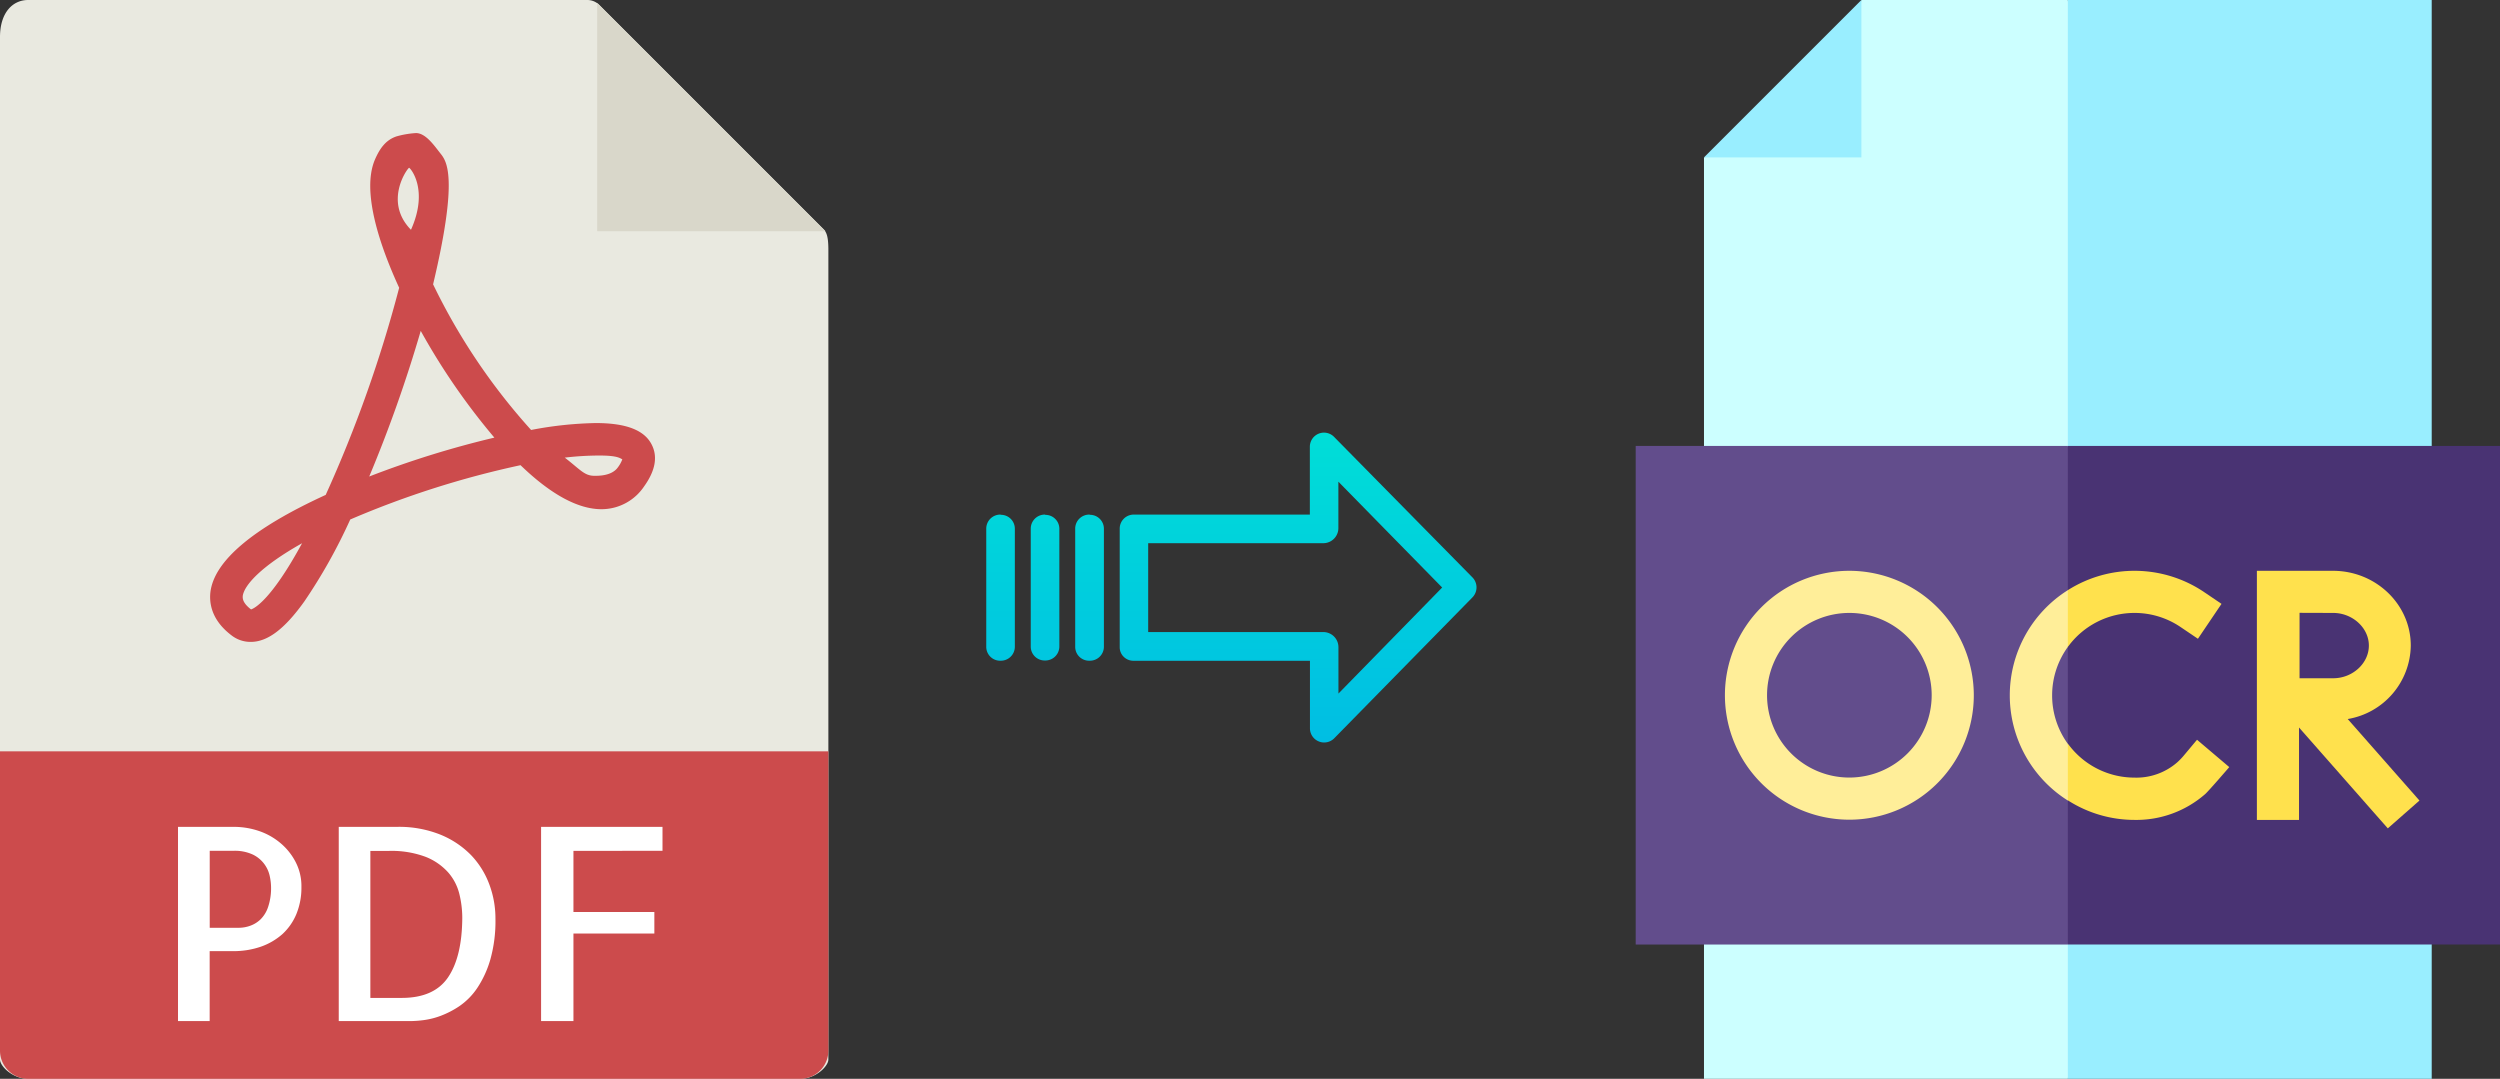 <svg xmlns="http://www.w3.org/2000/svg" xmlns:xlink="http://www.w3.org/1999/xlink" viewBox="0 0 463.47 200"><rect x="0" y="0" width="463.47" height="200" fill="#333333" stroke="none"/><defs><style>.cls-1{fill:#cff;}.cls-2{fill:#9ef;}.cls-3{fill:#624d8c;}.cls-4{fill:#493373;}.cls-5{fill:#fe9;}.cls-6{fill:#ffe14d;}.cls-7{fill:#e9e9e0;}.cls-8{fill:#d9d7ca;}.cls-9{fill:#cc4b4c;}.cls-10{fill:#fff;}.cls-11{fill:url(#linear-gradient);}.cls-12{fill:url(#linear-gradient-2);}.cls-13{fill:url(#linear-gradient-3);}.cls-14{fill:url(#linear-gradient-4);}</style><linearGradient id="linear-gradient" x1="240.62" y1="136.51" x2="240.62" y2="17.31" gradientTransform="matrix(1, 0, 0, -1, 0, 186.59)" gradientUnits="userSpaceOnUse"><stop offset="0" stop-color="#00efd1"/><stop offset="1" stop-color="#00acea"/></linearGradient><linearGradient id="linear-gradient-2" x1="201.97" y1="136.51" x2="201.97" y2="17.31" xlink:href="#linear-gradient"/><linearGradient id="linear-gradient-3" x1="193.73" y1="136.51" x2="193.73" y2="17.31" xlink:href="#linear-gradient"/><linearGradient id="linear-gradient-4" x1="185.48" y1="136.51" x2="185.48" y2="17.31" xlink:href="#linear-gradient"/></defs><title>pdf to ocr</title><g id="Layer_2" data-name="Layer 2"><g id="Layer_5_Image" data-name="Layer 5 Image"><path class="cls-1" d="M345.08,0l-5.61,23.57L315.9,29.18V200h67.45l11.72-93.66L383.35,0Z"/><path class="cls-2" d="M345.08,0,315.9,29.18h29.18Z"/><path class="cls-2" d="M383.35,0h67.46V200H383.35Z"/><path class="cls-3" d="M303.24,82.67V175.1h80.11l7.82-44.63-7.82-47.8Z"/><path class="cls-4" d="M383.35,82.67h80.12V175.1H383.35Z"/><path class="cls-5" d="M380.44,128.89a15.25,15.25,0,0,1,2.91-8.95l1.18-8.09-1.18-2.44a23.05,23.05,0,0,0,0,39l1.18-3.81-1.18-6.71A15.25,15.25,0,0,1,380.44,128.89Z"/><path class="cls-6" d="M395.7,113.63a15.2,15.2,0,0,1,8.53,2.6l3.24,2.19,4.37-6.47-3.23-2.19a23.08,23.08,0,0,0-25.26-.35v10.53a15.26,15.26,0,0,1,12.35-6.31Z"/><path class="cls-6" d="M407.3,137.14l-2.51,3a12.09,12.09,0,0,1-1.17,1.2,11.5,11.5,0,0,1-7.92,2.82,15.26,15.26,0,0,1-12.35-6.31v10.52A22.9,22.9,0,0,0,395.7,152a19.39,19.39,0,0,0,13.12-4.79c.69-.62,4.46-5,4.46-5Z"/><path class="cls-6" d="M448.54,148.41l-13.3-15.11a14,14,0,0,0,11.69-13.62c0-7.64-6.47-13.86-14.43-13.86H418.4V152h7.81V134.87l16.46,18.7Zm-16-34.78c3.59,0,6.62,2.77,6.62,6.05s-3,6.06-6.62,6.06l-6.23,0c0-2.16,0-9.87,0-12.13Z"/><path class="cls-5" d="M342.85,105.82a23.07,23.07,0,1,0,23.07,23.07A23.1,23.1,0,0,0,342.85,105.82Zm0,38.33a15.26,15.26,0,1,1,15.26-15.26A15.28,15.28,0,0,1,342.85,144.15Z"/><path class="cls-7" d="M108.88,0H5.22C2.34,0,0,2.34,0,6.88V196.43C0,197.66,2.34,200,5.23,200H148.35c2.88,0,5.22-2.34,5.22-3.57V46.35c0-2.49-.33-3.29-.92-3.88L111.1.92A3.14,3.14,0,0,0,108.88,0Z"/><polygon class="cls-8" points="110.71 0.54 110.71 42.86 153.03 42.86 110.71 0.54"/><path class="cls-9" d="M46.48,119h0A5.71,5.71,0,0,1,43,117.85c-3.72-2.79-4.22-5.89-4-8,.65-5.81,7.84-11.9,21.38-18.1A240.08,240.08,0,0,0,74,53.35c-3.57-7.76-7-17.82-4.51-23.72.89-2.07,2-3.66,4-4.34a17,17,0,0,1,3.63-.62c1.8,0,3.38,2.32,4.51,3.75s3.44,4.19-1.34,24.29a114.63,114.63,0,0,0,18.17,27,69.32,69.32,0,0,1,12-1.28c5.59,0,9,1.3,10.36,4,1.14,2.22.68,4.82-1.39,7.71a9.5,9.5,0,0,1-7.93,4.26c-4.34,0-9.4-2.75-15-8.16A170.87,170.87,0,0,0,64.93,96.31a100.61,100.61,0,0,1-8.51,15.19C52.76,116.62,49.6,119,46.48,119ZM56,100.71c-7.64,4.29-10.75,7.81-11,9.8,0,.33-.13,1.19,1.54,2.47C47.09,112.81,50.2,111.39,56,100.71Zm48.7-15.87c2.91,2.24,3.62,3.37,5.52,3.37.84,0,3.22,0,4.33-1.57a5.81,5.81,0,0,0,.82-1.48c-.44-.24-1-.71-4.2-.71A55,55,0,0,0,104.69,84.84ZM78,61.34a253.15,253.15,0,0,1-9.55,27,176.8,176.8,0,0,1,23.2-7.21A122.61,122.61,0,0,1,78,61.34ZM75.84,31.11c-.35.12-4.75,6.28.35,11.49C79.58,35.05,76,31.06,75.84,31.11Z"/><path class="cls-9" d="M148.35,200H5.22A5.23,5.23,0,0,1,0,194.77V139.29H153.57v55.48A5.23,5.23,0,0,1,148.35,200Z"/><path class="cls-10" d="M38.88,189.29H33v-36H43.36a14.47,14.47,0,0,1,4.54.73,12.25,12.25,0,0,1,4,2.2,11.39,11.39,0,0,1,2.88,3.54,9.69,9.69,0,0,1,1.1,4.66,12.89,12.89,0,0,1-.92,5,10.54,10.54,0,0,1-2.59,3.74,12,12,0,0,1-4,2.34,15.49,15.49,0,0,1-5.17.83H38.87v13Zm0-31.55V172h5.37a6.27,6.27,0,0,0,2.12-.37,5.39,5.39,0,0,0,1.93-1.19,5.79,5.79,0,0,0,1.41-2.32,10.89,10.89,0,0,0,.54-3.69,10,10,0,0,0-.24-2,5.76,5.76,0,0,0-3.13-4,7.92,7.92,0,0,0-3.61-.7H38.88Z"/><path class="cls-10" d="M91.85,170.29a26.35,26.35,0,0,1-.95,7.6,19,19,0,0,1-2.42,5.27,12.51,12.51,0,0,1-3.29,3.35,16.88,16.88,0,0,1-3.54,1.83,14.28,14.28,0,0,1-3.13.78,20.25,20.25,0,0,1-2.1.17H62.8v-36H73.64a20.52,20.52,0,0,1,8,1.44,16.76,16.76,0,0,1,5.72,3.83A15.77,15.77,0,0,1,90.73,164,18,18,0,0,1,91.85,170.29ZM74.47,185q6,0,8.59-3.81t2.64-11a18.62,18.62,0,0,0-.54-4.45,9.48,9.48,0,0,0-2.07-4,11.08,11.08,0,0,0-4.18-2.89,18,18,0,0,0-6.83-1.1H68.66V185Z"/><path class="cls-10" d="M106.31,157.74v11.33h15v4h-15v16.22h-6v-36h22.51v4.44Z"/></g><g id="Layer_3" data-name="Layer 3"><path class="cls-11" d="M247.33,81a2.62,2.62,0,0,0-4.5,1.85V95.4h-32.6A2.6,2.6,0,0,0,207.58,98v0l0,22a2.47,2.47,0,0,0,.78,1.8,2.58,2.58,0,0,0,1.87.7h32.62V135a2.62,2.62,0,0,0,1.63,2.45,2.53,2.53,0,0,0,1,.2,2.63,2.63,0,0,0,1.89-.8l25.6-26.1a2.65,2.65,0,0,0,0-3.71Zm.8,47.58v-8.63a2.8,2.8,0,0,0-2.7-2.77H212.86V100.7h32.56a2.8,2.8,0,0,0,2.7-2.77V89.3l19.24,19.62Z"/><path class="cls-12" d="M202,95.4h0A2.6,2.6,0,0,0,199.33,98v21.93a2.57,2.57,0,0,0,2.58,2.56H202a2.6,2.6,0,0,0,2.65-2.55V98a2.58,2.58,0,0,0-2.58-2.56Z"/><path class="cls-13" d="M193.74,95.4h0A2.6,2.6,0,0,0,191.09,98v0l0,21.89a2.58,2.58,0,0,0,2.59,2.56h.06a2.6,2.6,0,0,0,2.65-2.55v0l0-21.89a2.58,2.58,0,0,0-2.59-2.56Z"/><path class="cls-14" d="M185.49,95.4h0A2.6,2.6,0,0,0,182.84,98v21.93a2.57,2.57,0,0,0,2.58,2.56h.07a2.6,2.6,0,0,0,2.65-2.55V98a2.58,2.58,0,0,0-2.58-2.56Z"/></g></g></svg>